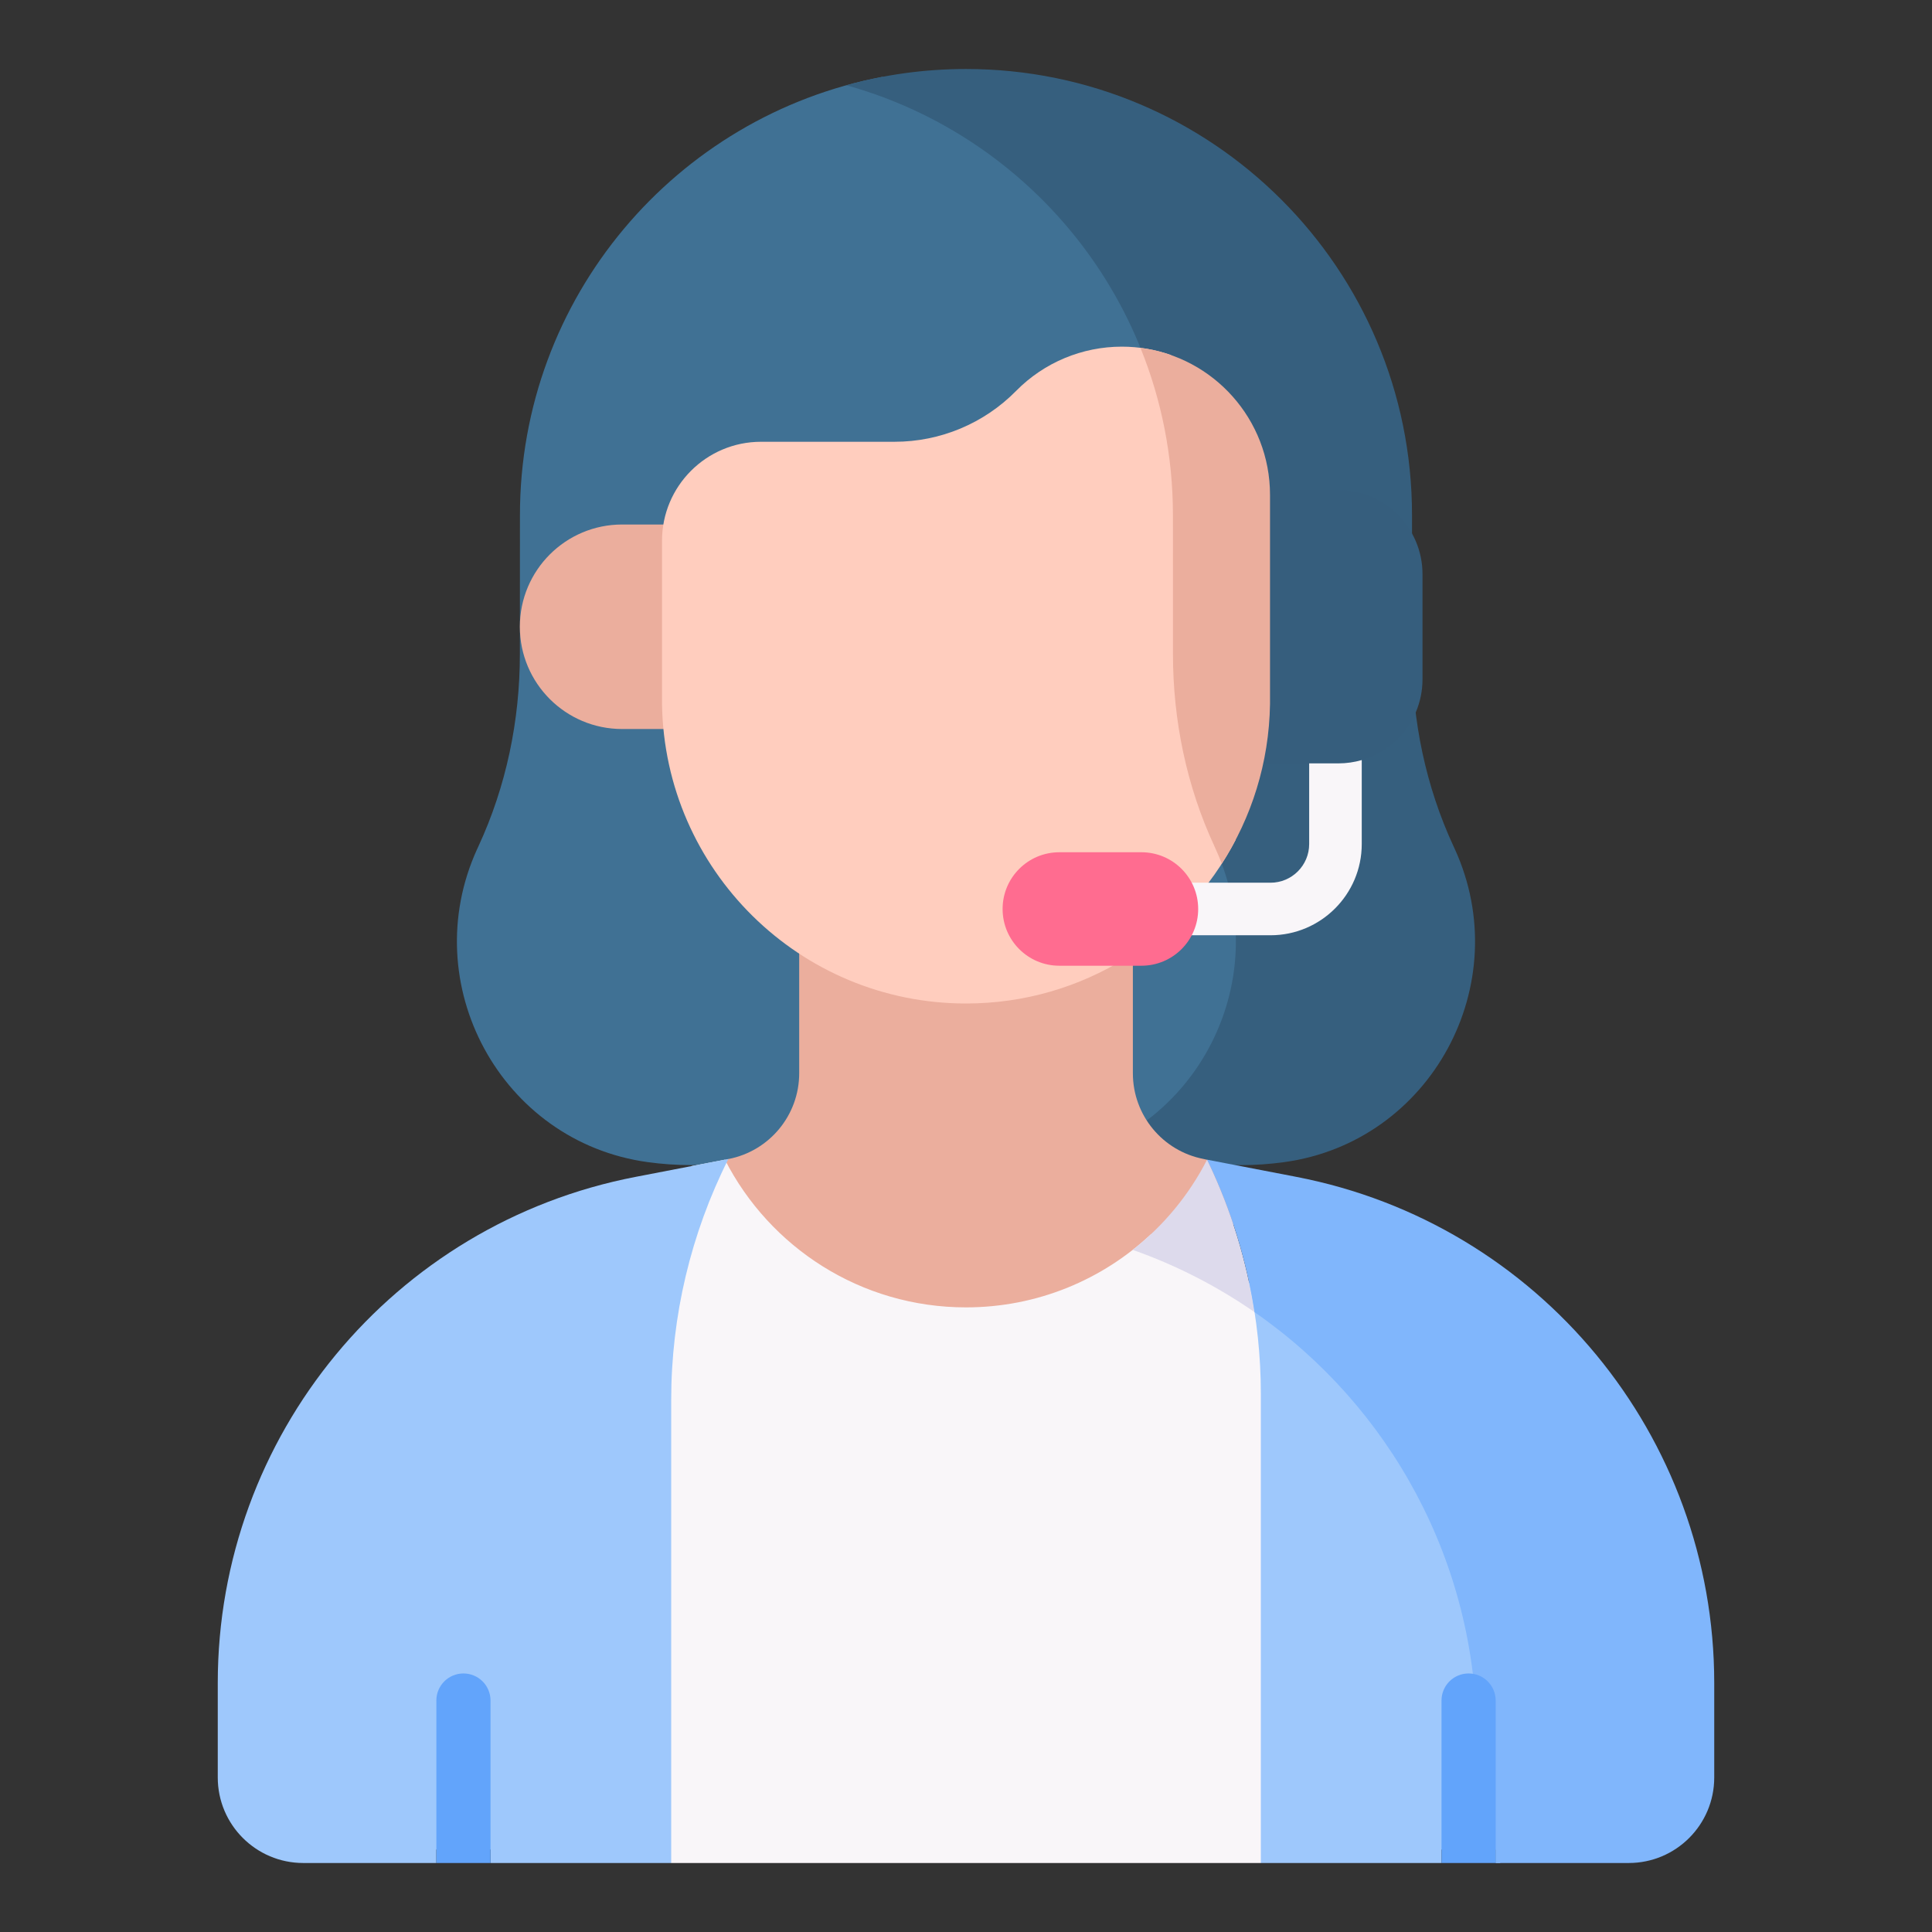 <svg width="56" height="56" viewBox="0 0 56 56" fill="none" xmlns="http://www.w3.org/2000/svg">
<rect x="0" y="0" width="56" height="56" fill="#333333" stroke="none"/>
<path d="M36.015 24.787C36.003 24.762 35.992 24.736 35.98 24.711C35.15 22.922 34.745 20.964 34.744 18.991L34.743 14.851C34.743 8.954 30.895 3.956 25.574 2.228C19.593 3.363 15.071 8.618 15.071 14.929L15.069 18.962C15.068 20.885 14.674 22.792 13.865 24.536C13.854 24.56 13.842 24.585 13.831 24.609C12.045 28.519 14.517 33.1 18.775 33.685C19.189 33.742 19.611 33.771 20.04 33.771H32.284C35.806 32.498 37.651 28.368 36.015 24.787Z" fill="#407194"/>
<path d="M18.033 15.203H20.552V21.131H18.033C16.395 21.131 15.068 19.804 15.068 18.166C15.069 16.529 16.396 15.203 18.033 15.203Z" fill="#EBAE9D"/>
<path d="M42.168 24.609C42.157 24.585 42.145 24.561 42.134 24.536C41.325 22.792 40.931 20.885 40.93 18.962L40.928 14.929C40.928 7.788 35.14 2 27.999 2C26.799 2 25.636 2.164 24.533 2.471C29.991 3.986 33.996 8.989 33.996 14.929L33.998 18.962C33.999 20.885 34.393 22.792 35.202 24.536C35.213 24.561 35.224 24.585 35.236 24.609C37.022 28.519 34.55 33.1 30.292 33.685C29.878 33.742 29.456 33.772 29.027 33.772H35.959C36.388 33.772 36.81 33.742 37.224 33.685C41.482 33.1 43.954 28.519 42.168 24.609Z" fill="#365F7E"/>
<path d="M28.001 39.206C31.062 39.206 33.799 37.822 35.625 35.647C36.244 34.91 35.834 33.776 34.889 33.594C33.698 33.365 32.837 32.323 32.837 31.11V24.162H23.165V31.11C23.165 32.323 22.304 33.365 21.113 33.595C20.167 33.777 19.758 34.91 20.377 35.648C22.202 37.822 24.939 39.206 28.001 39.206Z" fill="#EBAE9D"/>
<path d="M18.598 40.46V53.086L19.454 54H36.545L37.402 53.086V40.46C37.402 39.58 37.328 38.704 37.186 37.841C36.03 36.986 34.747 36.285 33.364 35.772C31.961 37.088 30.075 37.895 28 37.895C24.951 37.895 22.31 36.155 21.012 33.614L20.042 33.8C19.092 35.89 18.598 38.16 18.598 40.46Z" fill="#F9F6F9"/>
<path d="M35.04 33.724L34.988 33.614C34.466 34.635 33.727 35.527 32.832 36.228C34.101 36.675 35.285 37.286 36.363 38.033C36.134 36.544 35.69 35.092 35.04 33.724Z" fill="#DDDAEC"/>
<path d="M6.312 48.782V51.521C6.312 52.89 7.422 54 8.791 54H12.648V53.609H14.217V54H19.455V40.577C19.455 38.152 20.022 35.761 21.112 33.594L18.43 34.111C11.396 35.464 6.312 41.619 6.312 48.782Z" fill="#9EC8FC"/>
<path d="M36.207 37.173C36.431 38.229 36.546 39.309 36.546 40.395V54H41.783V53.609H43.353V54H43.486V50.33C43.486 44.854 40.628 39.946 36.207 37.173Z" fill="#9EC8FC"/>
<path d="M37.569 34.111L37.514 34.1L34.988 33.614L35.041 33.724C35.691 35.092 36.134 36.544 36.363 38.033C40.292 40.755 42.8 45.288 42.8 50.318V53.609H43.352V54H47.209C48.578 54 49.688 52.89 49.688 51.521V48.782C49.687 41.619 44.604 35.464 37.569 34.111Z" fill="#80B6FC"/>
<path d="M14.218 53.974V49.291C14.218 48.857 13.867 48.506 13.433 48.506C13 48.506 12.648 48.857 12.648 49.291V53.974C12.648 53.983 12.649 53.991 12.65 54H14.216C14.217 53.991 14.218 53.983 14.218 53.974Z" fill="#62A4FB"/>
<path d="M42.568 48.506C42.134 48.506 41.783 48.857 41.783 49.291V54H43.353V49.291C43.352 48.857 43.001 48.506 42.568 48.506Z" fill="#62A4FB"/>
<path d="M35.623 22.127H38.795C40.141 22.127 41.232 21.036 41.232 19.69V16.643C41.232 15.297 40.141 14.206 38.795 14.206H35.623V22.127Z" fill="#365E7D"/>
<path d="M35.817 24.342C35.097 22.654 34.746 20.829 34.745 18.991L34.743 14.851C34.743 13.248 34.459 11.712 33.938 10.29C33.493 10.133 33.014 10.048 32.516 10.048C31.365 10.048 30.262 10.509 29.454 11.329C28.524 12.274 27.255 12.805 25.93 12.805H22.059C20.474 12.805 19.189 14.09 19.189 15.675V20.407C19.262 25.213 23.178 29.087 28.001 29.087C31.4 29.087 34.347 27.161 35.817 24.342Z" fill="#FFCDBE"/>
<path d="M36.812 14.344C36.812 12.155 35.174 10.349 33.057 10.083C33.663 11.58 33.998 13.215 33.998 14.929L33.999 18.963C34 20.885 34.394 22.793 35.204 24.536C35.215 24.561 35.226 24.585 35.237 24.61C35.302 24.751 35.36 24.893 35.414 25.036C36.275 23.698 36.786 22.112 36.812 20.407V14.344Z" fill="#EBAE9D"/>
<path d="M38.795 22.127H37.947V24.466C37.947 25.083 37.445 25.586 36.827 25.586H33.791C33.37 25.586 33.029 25.927 33.029 26.348C33.029 26.768 33.37 27.109 33.791 27.109H36.827C38.285 27.109 39.471 25.923 39.471 24.466V22.031C39.256 22.093 39.029 22.127 38.795 22.127Z" fill="#F9F6F9"/>
<path d="M33.085 27.992H30.705C29.797 27.992 29.061 27.256 29.061 26.348C29.061 25.439 29.797 24.703 30.705 24.703H33.085C33.994 24.703 34.73 25.439 34.73 26.348C34.73 27.256 33.994 27.992 33.085 27.992Z" fill="#FF6C90"/>
</svg>

